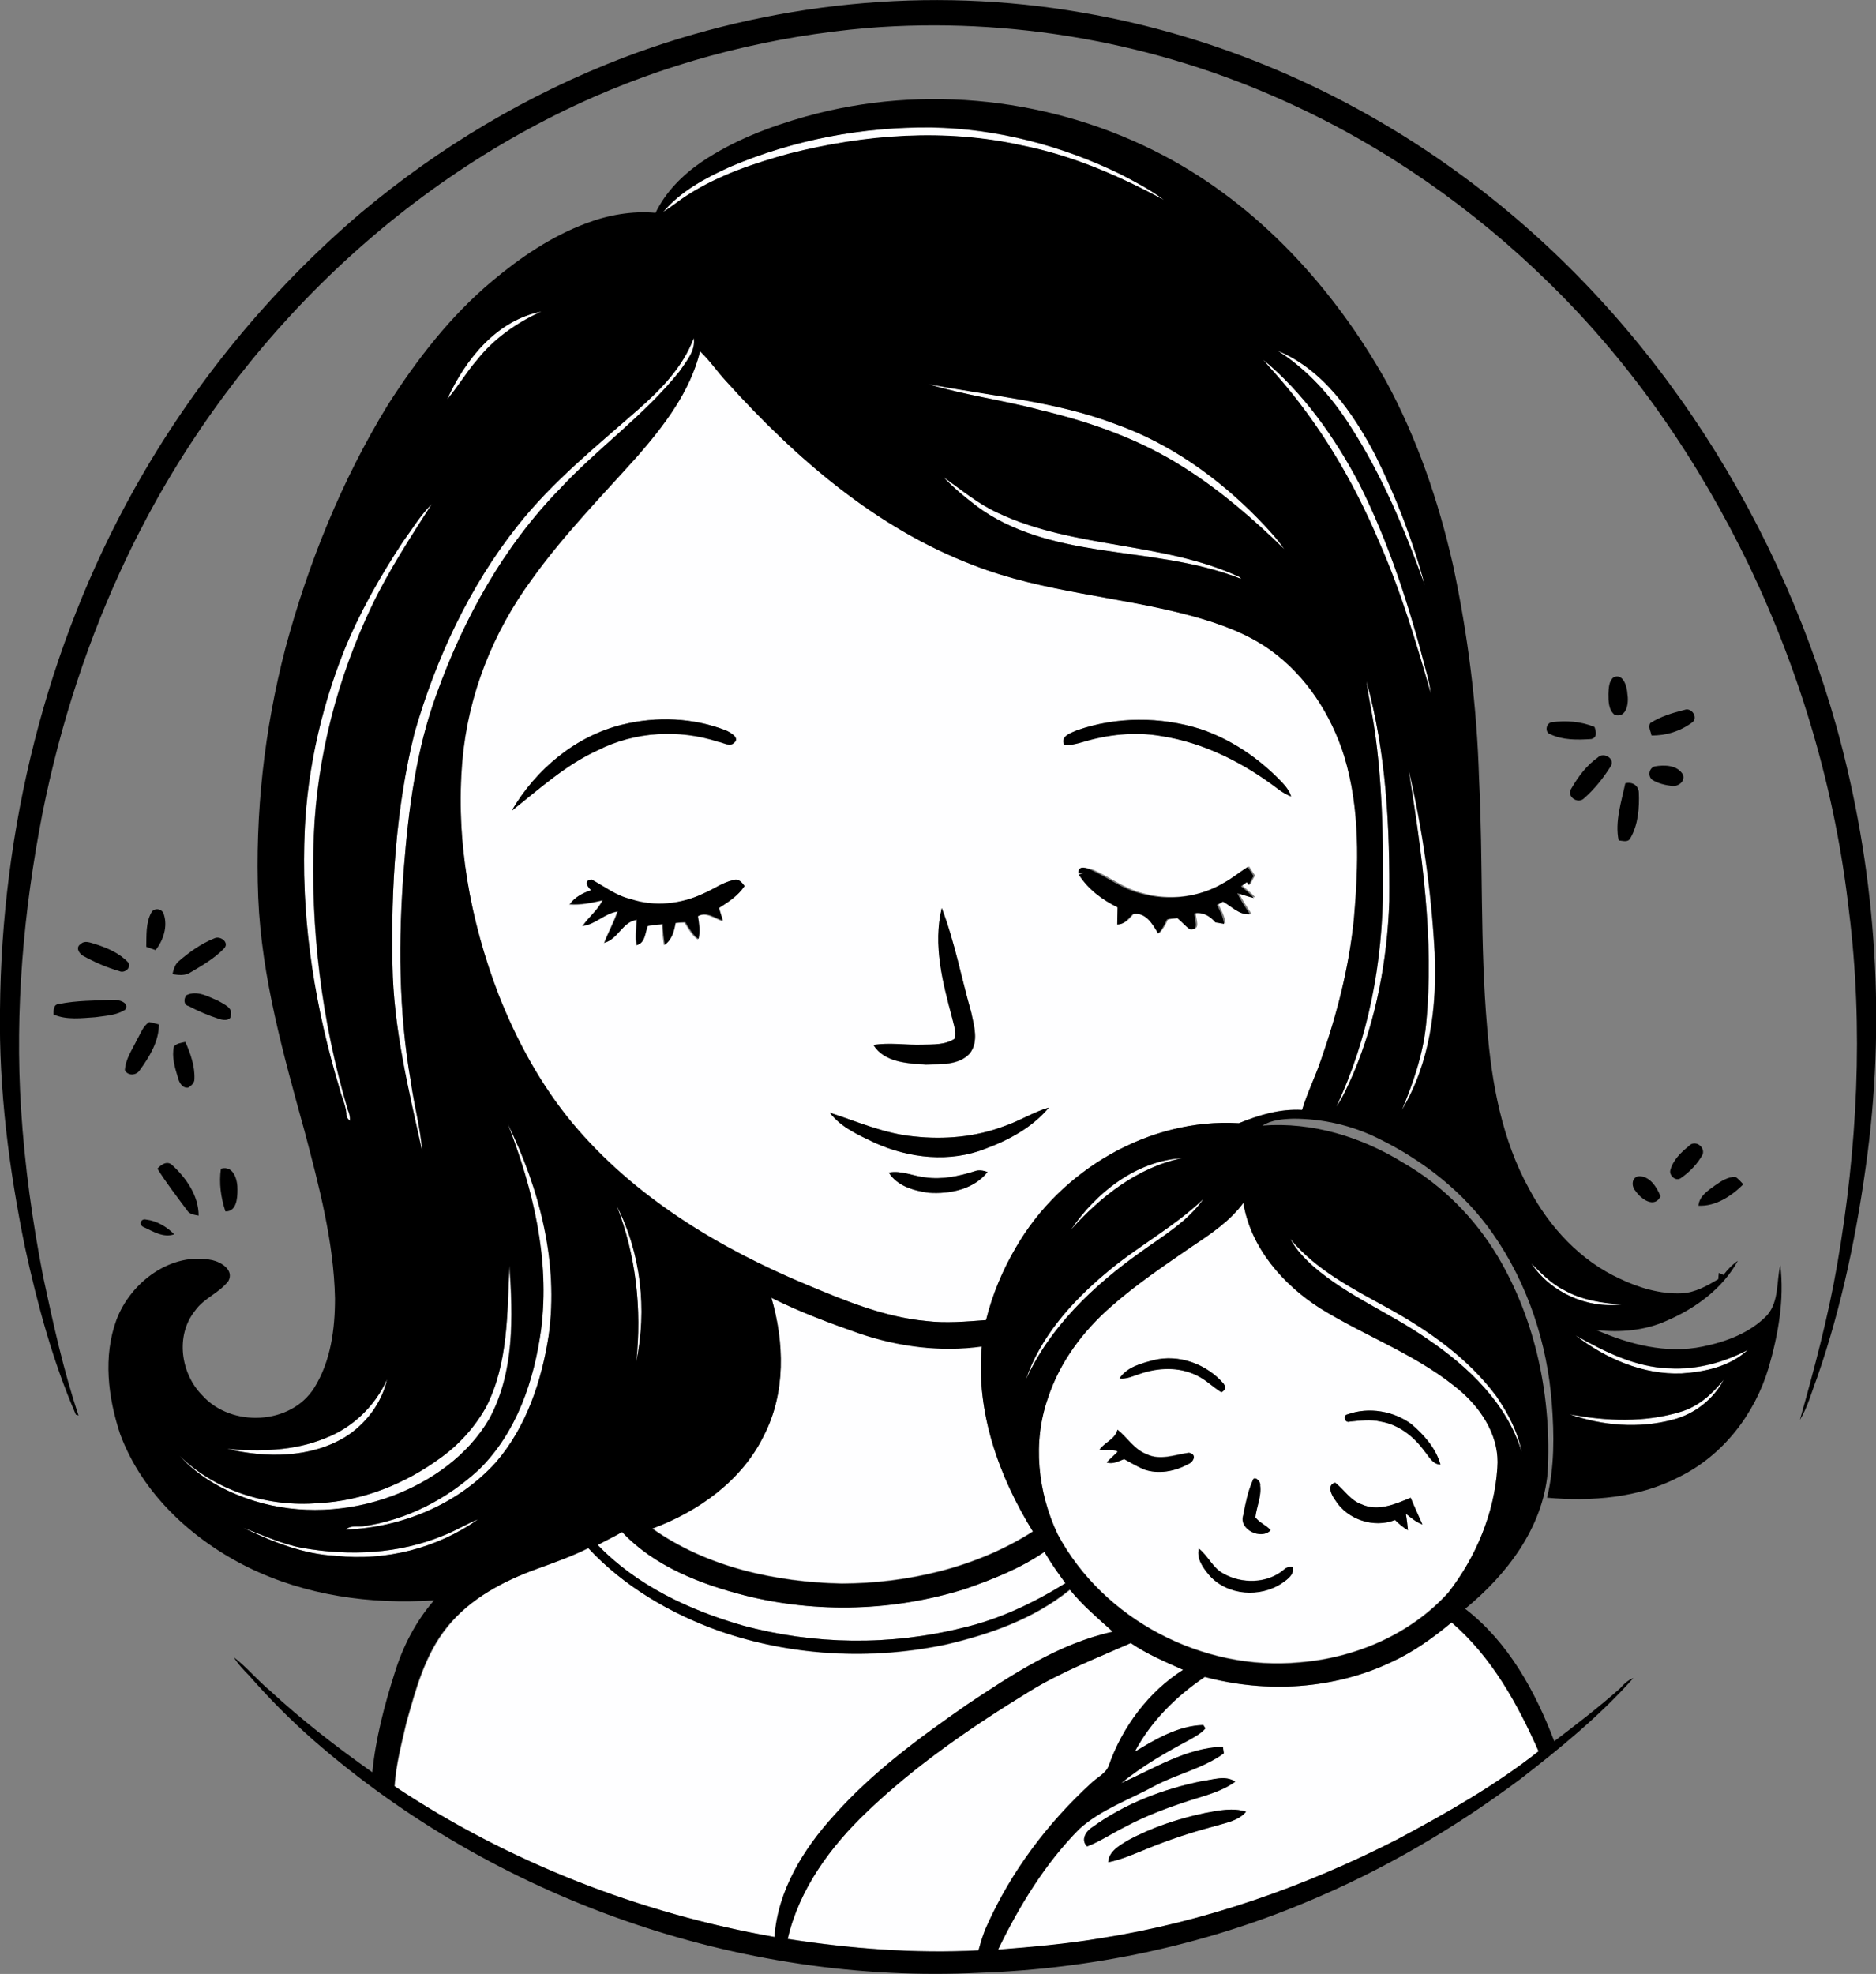 <?xml version="1.0" encoding="iso-8859-1"?>
<!-- Generator: Adobe Illustrator 19.2.0, SVG Export Plug-In . SVG Version: 6.00 Build 0)  -->
<svg version="1.1" id="Layer_1" xmlns="http://www.w3.org/2000/svg" xmlns:xlink="http://www.w3.org/1999/xlink" x="0px" y="0px"
	 viewBox="0 0 623.3 655.7" enable-background="new 0 0 623.3 655.7" xml:space="preserve">
<rect x="0" y="0" width="623.3" height="655.7" fill="#808080" stroke="none"/>
<path fill="#FEFEFF" d="M242.6,55.4c21.1-9,44.1-13.3,67-13c21.7,0.4,43.2,6,62.7,15.5c5,2.6,10,5.1,14.5,8.6
	c-14.9-8-30.5-14.9-47.1-18.1c-25.5-5.7-52.3-3.7-77.4,2.7c-11.6,3.2-23.3,7-33.5,13.6c-2.9,1.8-5.5,4-8.4,5.8
	C226.1,63.5,234.4,59.1,242.6,55.4z"/>
<path fill="#FEFEFF" d="M148.6,132.6c5.9-13.2,16.4-26.2,31.3-29.2c-8.2,3.7-15.8,9-21.4,16.1C154.9,123.6,152.2,128.4,148.6,132.6z
	"/>
<path fill="#FEFEFF" d="M212.2,135.9c7.5-6.6,14.7-14.1,18.3-23.5c0.7,4.3-2.5,7.8-4.7,11c-11.7,14.6-27.2,25.5-39.9,39.2
	c-18.7,19.1-31.8,42.9-40.8,67.9c-6.8,18.5-9.3,38.3-10.9,57.8c-1.8,23.7-1.8,47.6,2.3,71.1c1,7.8,3.2,15.4,3.8,23.2
	c-4.6-20.5-9.6-41.1-9.9-62.1c-0.5-25.8,1.1-51.8,7.3-76.9c7.1-24.7,18.2-48.6,34.2-68.8C183.5,160,198.2,148.3,212.2,135.9z"/>
<g>
	<path fill="#FEFEFF" d="M232.6,116.7c3.2,3,5.8,6.8,8.8,10c22.9,25.4,49.7,48.7,82,61c23.4,9.1,48.9,10.4,73,17
		c9,2.5,18.1,5.7,25.7,11.2c12,8.5,20.3,21.5,24.6,35.3c5.3,17.5,4.9,36.2,3.2,54.2c-1.7,15.9-5.6,31.5-10.9,46.6
		c-1.9,5.6-4.6,11-6.3,16.7c-7.3-0.5-14.4,1.6-21,4.4c-29.9-1.8-59.3,15.7-74.1,41.3c-4.4,7.5-7.9,15.6-9.9,24.1
		c-6.7,0.5-13.4,1.1-20,0.3c-13.9-1.3-26.8-6.7-39.5-12c-29.3-12.2-57.4-29.2-78-53.8c-10.5-12.6-18.4-27.2-24.4-42.4
		c-9.6-24.7-14.5-51.5-12.1-78.1c1.9-21.7,10.2-42.6,23.1-60.1c10.5-14.6,23.1-27.5,35.1-40.9C220.7,141.3,229.3,130.1,232.6,116.7z
		 M206.8,240.7c-15.6,3.8-28.8,14.9-36.8,28.7c9.1-7.2,17.8-15.3,28.6-20.1c12.3-6.3,27-7.1,40.1-2.8c1.6,0.2,3.8,1.8,5.2,0.3
		c2-1.6-1.1-3.3-2.5-4C230.5,238.3,218.2,237.9,206.8,240.7z M357.8,242.6c-2,0.9-5.6,1.9-4.3,4.8c2.1,0.1,4.1-0.4,6.1-1
		c8.4-2.5,17.3-3.4,25.9-2c14.4,2.2,27.7,9,39.2,17.8c1.3,1,2.7,1.7,4.1,2.3c-0.8-2.7-3-4.6-4.9-6.6c-7.2-7-15.7-12.6-25.2-15.8
		C385.6,238,370.9,238,357.8,242.6z M358.3,290.1l2.3-0.4c-0.4,0.1-1.3,0.4-1.7,0.6c3.1,4.8,7.8,8.3,12.9,10.9
		c-0.1,1.9-0.1,3.8-0.1,5.7c2.4,0,3.7-1.9,5.2-3.5c4.3-0.6,6.4,3.5,8.4,6.5c1.3-1.4,2.1-3,2.9-4.7c1.2-0.1,2.3-0.3,3.5-0.4
		c1.4,1.3,2.6,2.6,4.1,3.7c3.4,0.5,1.4-3.4,1.5-5.3c2.9-0.5,5.2,0.9,7,3c0.7,0.1,2.2,0.4,2.9,0.5c-0.3-2.3-1.3-4.3-2.4-6.3
		c0.5-0.3,1.5-0.9,2-1.1c2.9,1.6,5.4,4.5,9,4.2c-1.5-2.3-3.1-4.5-4.2-7c1.8,0.6,3.6,1.2,5.5,1.6c-1.3-1.5-2.8-2.6-4.3-3.9l1.9-1.4
		c0.2,0.2,0.6,0.7,0.8,1c0.4-1.1,0.9-2,1.5-3c-0.7-1-1.4-2-2-3c-2.7,1.7-5.1,3.8-8,5.3c-8.2,4.9-18.4,6.1-27.5,3.5
		c-5.9-1.5-10.8-5.3-16.2-7.7C361.4,288.5,358.3,287,358.3,290.1z M196.4,295.7c-2.8,0.9-5.5,2.4-7.3,4.8c3.7,0.3,7.3-0.5,10.9-1.3
		c-1.6,3.3-4.6,5.5-6.6,8.5c4.3-0.5,7.3-4.2,11.6-4.8c-1.2,3.6-3.1,6.9-4.4,10.4c4.6-1.2,6.1-6.9,10.7-7.6c0,2.8-0.4,5.6,0,8.4
		c2.9-0.8,2.7-4.2,3.7-6.4c1.6-0.3,3.2-0.5,4.9-0.6c0.1,2.3,0.3,4.6,0.7,6.9c2.4-1.7,3.1-4.6,3.6-7.3c1.1-0.1,2.1-0.2,3.2-0.2
		c1.3,2,2.4,4.2,4.4,5.6c0.6-2.6,0.2-5.1-0.2-7.6c2.9-1.7,5.6,0.6,8.3,1.5c-0.4-1.4-0.8-2.8-1.3-4.2c3.1-2,6.4-4,8.5-7.3
		c-0.9-1.2-1.9-2.6-3.7-2c-3.5,0.7-6.5,3-9.8,4.4c-7.5,3.6-16.4,4.6-24.4,1.9c-4.8-1.1-8.7-4.2-13-6.5
		C193.8,292.6,195.2,294.5,196.4,295.7z M316.4,338.3c0.4,2.2,1.4,4.5,0.8,6.8c-3.1,2.1-7,1.9-10.6,2c-5.5,0.2-11-0.8-16.4,0.1
		c3.7,5.8,11.3,6.1,17.4,6.5c5-0.2,11,0.3,14.6-3.7c3-3.9,1.4-9.3,0.5-13.6c-3.3-11.6-5.5-23.5-9.8-34.7
		C310,313.9,313.3,326.5,316.4,338.3z M333.6,374.1c-9.5,3.6-19.9,4.5-29.9,3.4c-9.8-0.9-18.8-4.9-28-7.9c3.7,4.9,9.5,7.4,14.9,10
		c11.5,5.1,25.1,6.6,37,1.9c7.8-2.9,15.5-7.1,20.9-13.6C343.3,369.4,338.7,372.4,333.6,374.1z M307.5,391.1c-4.1-0.4-8-2.4-12.2-1.6
		c2.8,4.5,8.3,6,13.2,6.7c7,0.5,15-1.1,19.6-6.9c-1.5-0.5-3-0.8-4.4-0.2C318.5,390.7,313,391.9,307.5,391.1z"/>
</g>
<path fill="#FEFEFF" d="M424.5,116.5c15.2,6.3,25,20.6,32.4,34.6c6.9,13.8,12.5,28.3,16.5,43.3c-6.6-18.3-14.2-36.5-24.8-52.9
	C442.3,131.7,434.4,122.8,424.5,116.5z"/>
<path fill="#FEFEFF" d="M423.8,124.2c-1.4-1.6-2.8-3.1-4.1-4.8c13.4,11.2,23.7,25.7,31.8,41c10.1,20,16.9,41.5,22.5,63.1
	c0.6,2.2,1.2,4.5,1.4,6.8c-4.9-17.1-10-34.1-17.2-50.4C449.7,159.8,438.3,140.7,423.8,124.2z"/>
<path fill="#FEFEFF" d="M308.5,127.6c20.8,3.9,42.3,5.6,62.2,13.3c18,6.4,33.9,17.8,47.2,31.3c3.1,3.2,6.2,6.5,8.8,10.2
	c-10.2-9.9-21-19.3-33-26.9c-14.7-9.4-31.3-15.3-48.1-19.3C333.3,132.9,320.6,131.4,308.5,127.6z"/>
<path fill="#FEFEFF" d="M313.5,158.5c5.8,4.2,11.5,8.9,18.1,11.9c25.3,11.9,54.7,9.5,80.1,21.2c0.2,0.2,0.5,0.4,0.7,0.7
	c-15.3-6.1-31.8-7.3-47.8-9.8c-14-2.2-28.4-5.7-40-14.3C320.7,165.2,316.9,162.1,313.5,158.5z"/>
<path fill="#FEFEFF" d="M133.9,179.9c3.1-4.2,5.8-8.8,9.5-12.5c-7.1,11.1-14.3,22.1-20,34c-11.3,23.8-18.1,49.7-19.2,76.1
	c-1.2,30.7,2.5,61.7,11.3,91.2c0.5,1.1,0.8,2.3,0.7,3.6c-0.8-0.6-1.3-1.5-1.2-2.5c-0.3-2.9-1.6-5.5-2.3-8.3
	c-7.9-26.2-12.4-53.6-11.7-81c0.4-22,5.1-43.9,13.2-64.3C119.5,203.4,126.4,191.4,133.9,179.9z"/>
<path fill="#FEFEFF" d="M456.7,242.4c-0.7-5.4-2-10.7-2.7-16.1c6.6,23.7,7.8,48.6,7.6,73.1c-0.7,19.5-4.3,39.1-11.9,57.1
	c-1.7,3.8-3.4,7.7-5.7,11.1c10.8-22.8,15.5-48.1,15.5-73.2C459.5,277.1,459.2,259.6,456.7,242.4z"/>
<path fill="#FEFEFF" d="M473.8,340.4c2.8-28.4-1.4-56.9-5.9-84.9c4.7,20,7.6,40.5,8.7,61c0.8,17.9-1.5,36.6-10.9,52.2
	C469.6,359.6,472.8,350.2,473.8,340.4z"/>
<path fill="#FEFEFF" d="M168.7,373.3c10.5,21.6,16.9,46.1,13.6,70.3c-2.4,15.1-7.4,30.4-17.5,42.1c-12.6,14-31.3,21.7-49.9,22.4
	c1.5-1.4,3.7-0.9,5.6-1.1c14.5-2,28-9,38.7-18.9c12.5-12.2,18.3-29.6,20.6-46.6C182.8,418.2,177.1,394.9,168.7,373.3z"/>
<path fill="#FEFEFF" d="M355.8,408.5c8.4-12.4,21.6-22.8,36.9-23.8C377.9,387.8,365.6,397.5,355.8,408.5z"/>
<path fill="#FEFEFF" d="M367.2,423.1c10.4-9,22.8-15.4,32.7-24.9c-5.4,7.7-13.7,12.5-21.2,17.9c-15.5,11-29.9,24.7-37.9,42.3
	C345.5,444.3,355.9,432.7,367.2,423.1z"/>
<g>
	<path fill="#FEFEFF" d="M396.1,414c6.2-4.2,12.5-8.4,17-14.6c2.4,14.8,13.1,27.1,25.5,35c15.5,9.6,33.2,15.8,47.1,27.9
		c7.1,6.3,12.6,15.3,11.8,25.1c-0.9,15.1-7,29.7-16.3,41.5c-12.6,13.9-31,21.8-49.5,23.2c-32,3-65.1-14.1-80.3-42.6
		c-6.6-14-8.4-30.6-3.2-45.3c3.9-11.9,11.7-22.2,21-30.4C377.6,426.6,386.9,420.4,396.1,414z M383.3,451.8c-4.1,1.1-8.8,2.3-11.4,6
		c2.4,0.3,4.5-0.8,6.7-1.5c6-2.1,12.9-2.4,18.7,0.4c3.1,1.4,5.5,3.9,8.4,5.7c1.3-0.6,1.6-1.6,0.8-2.8
		C400.9,453.2,391.7,449.8,383.3,451.8z M447.8,469.8c-1.8,0.3-1,3.1,0.7,2.4c3.4-0.3,6.8-0.8,10.1,0c6,1,11,4.9,14.5,9.7
		c1.5,1.8,2.7,4.5,5.4,4.6c-1.5-5.4-5.4-9.8-9.6-13.4C463,468.7,454.7,467.3,447.8,469.8z M371.3,474.9c-0.8,3.2-4.2,4.2-6,6.6
		c2,0.3,4.3-0.4,6.1,0.6c-1.2,1.3-2.5,2.4-3.7,3.6c2,0.7,3.9-0.4,5.8-1.1c2.2,1.2,4.3,2.5,6.5,3.4c4.8,1.8,10.3,0.8,14.7-1.7
		c1.9-0.7,3-3.3,0.3-3.8c-4.6,0.6-9.5,2.6-14,0.5C376.8,481.5,374.6,477.5,371.3,474.9z M416.2,491.8c-1.6,3.6-2.4,7.6-3.2,11.5
		c-1.6,4.8,6,8.4,9.1,5c-1.5-1.7-3.8-2.5-5.1-4.3c0.4-3.6,2.1-7,1.6-10.6C419.1,492.2,416.7,489.9,416.2,491.8z M443.7,498.4
		c4,6.4,12.8,9.2,19.8,6.5c1.3,1.3,2.7,2.5,4.3,3.4c-0.2-1.8-0.4-3.7-0.7-5.5c1.7,1.4,3.4,2.8,5.5,3.6c-1.3-3-2.7-5.9-3.9-8.9
		c-5.1,2.1-10.9,4.7-16.3,2.2c-3.7-1.3-5.8-4.9-8.8-7.2C440.6,493.4,442.5,496.8,443.7,498.4z M398.3,514.4
		c-0.8,3.4,1.4,6.4,3.5,8.8c6,6.8,17,7.4,24.3,2.5c1.7-1.2,4-2.7,3.4-5.2c-1.1-0.2-2.1,0.1-2.9,0.8c-5.5,4.7-14,4.9-20.2,1.3
		C402.9,520.8,401.4,516.8,398.3,514.4z"/>
</g>
<path fill="#FEFEFF" d="M204.9,400.5c8.1,15.8,10.2,34.4,6.5,51.8C213.3,434.9,211.3,416.9,204.9,400.5z"/>
<path fill="#FEFEFF" d="M436.4,420.7c-3-2.7-5.8-5.6-7.8-9.2c8.5,10.3,20.6,16.5,32.1,22.8c13.7,7.5,26.9,16.8,36.4,29.5
	c3.9,5.6,7.2,11.7,8.4,18.5c-4.9-16.1-17.7-28.3-31.3-37.5C462,436.2,447.8,430.6,436.4,420.7z"/>
<path fill="#FEFEFF" d="M538.9,433.3c-11.5,1.5-23.7-4-30.1-13.6c3.4,3.3,6.7,6.9,11,8.9C525.6,431.8,532.3,432.8,538.9,433.3z"/>
<path fill="#FEFEFF" d="M161.5,467.4c7.5-14.4,7-31.2,7.7-47c1.1,17.1,1.7,35.4-6.7,50.9c-7,12.2-19.2,20.8-32.2,25.6
	c-14.6,5.4-30.9,6.3-45.8,1.7c-9.3-2.9-18.3-7.7-24.9-15c12.1,11.8,29.5,17.1,46.1,15.7c14.7-0.7,28.9-6.5,40.7-15.1
	C152.6,479.8,157.8,474,161.5,467.4z"/>
<path fill="#FEFEFF" d="M256.3,431.1c9.4,4.7,19.3,8.4,29.3,11.7c13,4.4,27,6.3,40.6,4.3c-2,21.8,5.6,43.2,17,61.5
	c-18.8,12-41.4,17.2-63.5,17.3c-22-0.4-44.8-5.4-63-18.3c15.4-5.7,29.9-16,37.2-31.1C261,462.6,260.6,445.9,256.3,431.1z"/>
<path fill="#FEFEFF" d="M523.5,443.6c9.6,5.4,19.9,10.6,31.1,11c9.1,0.5,18-1.9,26-6.1c-5.9,5.5-14.2,7.3-22,7.8
	C545.9,456.7,533.5,451.3,523.5,443.6z"/>
<path fill="#FEFEFF" d="M107.9,477.8c9.2-3.4,16.7-10.7,20.7-19.6c-1.7,7.9-7.1,14.9-14,19.2c-11.7,7-26.2,6.9-39.1,3.9
	C86.4,482.2,97.7,482,107.9,477.8z"/>
<path fill="#FEFEFF" d="M558.3,469c5.9-1.8,10.6-6.1,14.5-10.7c-3.4,6.6-9.8,11.5-17,13.3c-11.2,3-23.3,2-34.2-1.8
	C533.7,472.1,546.5,472.6,558.3,469z"/>
<path fill="#FEFEFF" d="M147.2,510.1c4-1.5,7.6-3.8,11.6-5.4c-13.6,9.6-30.7,13.9-47.2,12.1c-10.9-0.5-21.1-4.7-30.8-9.3
	c6.6,2.4,12.9,5.5,19.8,6.7C116.1,516.9,132.5,516.2,147.2,510.1z"/>
<path fill="#FEFEFF" d="M198.6,513.2c2.7-1.4,5.5-2.7,8.1-4.3c10.8,11.4,26,17.3,40.9,21.1c23.9,6,49.5,5.1,73.1-2.2
	c9.1-3.2,18.3-6.8,26.3-12.3c2.1,3.6,4.5,7,7,10.4c-10.6,6.5-22,11.9-34.1,14.8c-24,6-49.4,5.7-73.3-0.8
	C228.9,534.8,211.5,526.6,198.6,513.2z"/>
<path fill="#FEFEFF" d="M178.5,521.1c5.8-2.1,11.6-4.1,17.1-6.8c11.8,12.7,27.2,21.7,43.4,27.5c24.1,8.4,50.5,9.8,75.5,4.5
	c14.7-3.4,29.3-8.6,41.1-18.2c4.2,5.2,9.3,9.5,14.3,14c-17.9,3.9-33.4,14.2-48.4,24.2c-15.7,11-31.4,22.4-44.2,36.8
	c-10.2,11.3-18.7,24.9-19.8,40.4c-44.9-8-88.3-24.9-126.3-50.1c0.4-7.1,2.3-14.1,3.9-21c3.1-11.1,6.2-22.8,13.6-31.9
	C156.2,531,167.3,525.1,178.5,521.1z"/>
<g>
	<path fill="#FEFEFF" d="M462.5,552c7.2-3.3,13.6-8,19.8-13c13.2,11.4,21.9,27,28.9,42.8c-14.5,11.4-30.7,20.6-47,29.3
		c-30.9,15.8-64.1,27.4-98.4,32.8c-11.3,1.9-22.8,2.9-34.2,3.8c7.1-14.5,15.6-28.6,27-40.1c7.2-6.5,16.6-9.7,25-14.3
		c7.5-4,16.1-5.8,23-10.8c-0.1-0.6-0.2-1.7-0.3-2.2c-12.2,0.4-22.9,7.3-33.8,12.1c7-5.7,14.8-10.2,22.7-14.4
		c1.9-1.1,3.9-2.1,5.3-3.8l-0.7-1.1c-8.3,0.2-15.8,4.7-22.8,8.9c5.4-10.2,13.8-18.5,23.3-24.9C420.8,562.5,443.3,561.2,462.5,552z
		 M399.6,591.6c-13,2.6-25.8,7.4-36.5,15.3c-2.2,1.3-4.2,4.3-1.9,6.5c4.5-1.8,8.5-4.5,12.8-6.6c6.9-3.7,14.3-6.4,21.7-8.8
		c5-1.6,10.3-2.9,14.7-6.1C407.1,589.6,403.1,591.2,399.6,591.6z M400.5,602.2c-9,1.9-17.8,4.8-25.9,9.2c-2.7,1.7-6.2,3.6-6.4,7.2
		c4.5-0.9,8.6-2.8,12.9-4.5c7.3-3,14.8-5.5,22.5-7.5c3.6-1.2,7.8-1.7,10.4-4.8C409.6,600.4,404.9,601.4,400.5,602.2z"/>
</g>
<path fill="#FEFEFF" d="M342.1,561.8c10.6-6.5,22.3-11,33.6-16.1c5.4,3.7,11.5,6.3,17.4,8.9c-11.5,7.3-20.2,19-24.7,31.8
	c-1,2.8-3.9,4-5.9,5.9c-14.5,13.3-26.6,29.3-34.6,47.3c-1.3,2.6-2,5.4-2.8,8.2c-21.1,1.1-42.5-0.5-63.4-3.8
	c3.9-16.6,14.3-30.7,26.4-42.3C304.3,586.3,323,573.5,342.1,561.8z"/>
<g>
	<path d="M207.3,19.1C255.6,0.8,308.7-4.7,359.6,4.2c44.6,7.6,87.2,26,123.8,52.4c62,44.5,106.2,111.7,126.8,184.9
		c12.7,45.9,16.4,94.3,10.3,141.6c-3.3,25.3-8.4,50.5-16.8,74.6c-1.8,4.7-3.1,9.7-5.7,14c4.8-17,9.4-34.2,12.4-51.6
		c6.7-38.7,8.8-78.5,3.9-117.6c-4.5-39.7-15.9-78.5-33.1-114.5c-16.7-34.6-38.7-66.8-66.2-93.7c-25.4-25-55-45.7-87.5-60.4
		C384.1,14.1,335.7,5.5,288.2,9.3c-31.3,2.7-62.1,10.3-90.9,22.9C129.5,62,74.4,117.8,42.5,184.4c-13.1,27.3-22.5,56.2-28.4,85.8
		c-6.3,32.3-9.2,65.4-7.1,98.3c1.2,18.8,3.8,37.5,7.4,55.9c3.3,15.4,6.7,30.9,11.7,45.8c-0.2-0.1-0.7-0.2-0.9-0.3
		c-7.7-17.8-12.8-36.7-16.9-55.6C3,388.4-0.4,362,0,335.5c0.5-60.1,15.2-120.4,44.6-173c19.4-34.7,45-66,75.3-91.8
		C146,48.8,175.6,31.2,207.3,19.1z"/>
	<g>
		<path d="M267.7,38.7c39.4-11,82.7-6.1,118.8,12.9c31.6,16.6,56.6,44.1,74,75c10.3,19,17.4,39.7,22.2,60.8c5,23.3,8,47.1,8.7,71
			c1.4,27.6,0.3,55.3,2.7,82.9c1.5,18.5,4.9,37.3,14,53.7c6.7,12.6,17,23.8,30.2,29.8c6.3,3,13.3,5.1,20.4,4.8
			c4.5-0.2,8.5-2.5,12.2-4.7c0-0.5,0.1-1.5,0.2-2.1c0.5,0.2,1,0.5,1.5,0.7c1.4-1.8,2.9-3.4,4.8-4.7c-5.1,9.3-14.1,15.8-23.6,19.9
			c-7.3,3.3-15.5,4-23.4,3.1c11,4.8,23.3,8,35.3,5.5c7.9-1.6,15.9-4.6,21.5-10.5c3.9-4.6,3-11.1,4.3-16.6
			c1.4,11.5-0.7,23.2-3.9,34.2c-4.6,15.4-15.2,29.1-29.7,36.2c-13.4,7-29.1,8.2-43.9,6.9c2.5-10.2,2.4-20.8,1.6-31.2
			c-1.5-20.1-8-39.9-19.6-56.5c-9.6-13.8-23.2-24.4-38.2-31.7c-8.7-4.3-18.4-6.5-28.1-6.5c-3.5,0.1-7.2,0.4-10.3,2.3
			c16.6-1.3,33.1,3.8,47.1,12.5c12.8,7.4,23.5,18.2,31.1,30.9c12.8,21.5,18,47.1,16.6,72c-1.7,18.3-13.6,33.8-27.4,45.1
			c14.3,11,23.3,27.4,29.6,44c7.4-5.6,14.8-11.3,21.8-17.5c1.3-1.5,2.7-2.8,4.5-3.5c-11.2,12.6-24.3,23.3-37.6,33.6
			C483,607.5,459,621.5,433.6,632c-34.2,14.3-71,22-108,23.3c-80.1,4-161.1-24.6-221.4-77.2c-7.6-6.7-14.8-13.9-21.4-21.5
			c-1.9-1.9-3.7-3.8-5.1-6.1c4.3,3.3,7.8,7.6,11.9,11c10.7,9.9,22.2,18.8,34.1,27.2c1.1-11.2,4-22.2,7.4-32.9
			c2.7-8.8,7-17.2,13.1-24.2c-21.1,1.4-42.7-1.6-61.8-11c-18.6-9.2-35.2-24.5-42.5-44.3c-4-12.1-5.7-25.7-1.2-37.9
			c4.7-12.5,18.2-22.7,31.9-19.8c3,0.7,7.2,3.3,5.3,6.9c-3,4-8.2,5.7-11.1,9.9c-6.6,8.2-4.8,20.9,2.5,28.2
			c9.6,10.6,29.3,9.8,37.1-2.6c5.5-8.8,6.9-19.5,6.9-29.7c-0.4-18.9-5.3-37.3-10.1-55.5c-7-25.4-14.3-51.1-15.4-77.6
			c-1.1-27.8,2-55.9,9-82.8c7.6-28.3,18.7-55.8,34-80.8c9.7-15.2,20.9-29.7,34.8-41.3c9.3-7.8,19.6-14.8,31.1-19.1
			c7.3-2.8,15.3-4.2,23.1-3.5c3.4-7,9-12.6,15.3-16.9C243.6,46.7,255.6,42.1,267.7,38.7z M242.6,55.4c-8.2,3.7-16.4,8.1-22.3,15
			c2.9-1.8,5.5-4,8.4-5.8c10.2-6.5,21.9-10.4,33.5-13.6c25.2-6.4,51.9-8.4,77.4-2.7c16.6,3.3,32.3,10.1,47.1,18.1
			c-4.5-3.4-9.5-6-14.5-8.6c-19.5-9.5-41-15.1-62.7-15.5C286.7,42.1,263.7,46.4,242.6,55.4z M148.6,132.6c3.6-4.1,6.3-8.9,9.9-13
			c5.6-7.1,13.2-12.4,21.4-16.1C165,106.4,154.6,119.4,148.6,132.6z M212.2,135.9c-14,12.3-28.7,24.1-40.3,38.8
			c-16,20.2-27.1,44.1-34.2,68.8c-6.2,25.1-7.8,51.2-7.3,76.9c0.3,21.1,5.4,41.7,9.9,62.1c-0.6-7.8-2.7-15.4-3.8-23.2
			c-4.1-23.4-4.2-47.4-2.3-71.1c1.5-19.5,4.1-39.3,10.9-57.8c9-25,22.2-48.8,40.8-67.9c12.7-13.7,28.3-24.6,39.9-39.2
			c2.2-3.3,5.4-6.8,4.7-11C226.9,121.9,219.7,129.3,212.2,135.9z M232.6,116.7c-3.3,13.4-11.9,24.6-20.8,34.8
			c-12,13.4-24.6,26.2-35.1,40.9c-12.9,17.5-21.2,38.4-23.1,60.1c-2.3,26.5,2.6,53.3,12.1,78.1c6,15.2,14,29.8,24.4,42.4
			c20.5,24.6,48.7,41.6,78,53.8c12.7,5.3,25.7,10.7,39.5,12c6.6,0.8,13.4,0.2,20-0.3c2.1-8.5,5.5-16.6,9.9-24.1
			c14.8-25.7,44.2-43.1,74.1-41.3c6.7-2.7,13.7-4.8,21-4.4c1.7-5.7,4.4-11,6.3-16.7c5.3-15.1,9.3-30.7,10.9-46.6
			c1.6-18.1,2.1-36.7-3.2-54.2c-4.4-13.9-12.7-26.8-24.6-35.3c-7.7-5.5-16.7-8.7-25.7-11.2c-24.1-6.6-49.6-7.8-73-17
			c-32.3-12.3-59.1-35.6-82-61C238.3,123.5,235.8,119.7,232.6,116.7z M424.5,116.5c9.9,6.3,17.8,15.1,24.1,25
			c10.6,16.4,18.2,34.6,24.8,52.9c-4-14.9-9.6-29.4-16.5-43.3C449.5,137.1,439.7,122.8,424.5,116.5z M423.8,124.2
			c14.6,16.5,25.9,35.6,34.4,55.8c7.2,16.3,12.3,33.3,17.2,50.4c-0.3-2.3-0.8-4.6-1.4-6.8c-5.6-21.7-12.4-43.1-22.5-63.1
			c-8.1-15.3-18.4-29.9-31.8-41C421,121.1,422.4,122.7,423.8,124.2z M308.5,127.6c12.1,3.7,24.8,5.3,37.1,8.6
			c16.9,4,33.4,9.8,48.1,19.3c12,7.6,22.8,17,33,26.9c-2.6-3.7-5.7-7-8.8-10.2c-13.3-13.6-29.2-24.9-47.2-31.3
			C350.7,133.3,329.3,131.6,308.5,127.6z M313.5,158.5c3.3,3.6,7.2,6.7,11.1,9.7c11.6,8.6,25.9,12.1,40,14.3
			c16.1,2.5,32.6,3.8,47.8,9.8c-0.2-0.3-0.4-0.5-0.7-0.7c-25.4-11.7-54.8-9.3-80.1-21.2C325,167.4,319.4,162.7,313.5,158.5z
			 M133.9,179.9c-7.6,11.5-14.4,23.5-19.6,36.3c-8.1,20.4-12.8,42.3-13.2,64.3c-0.7,27.4,3.8,54.8,11.7,81c0.7,2.8,2,5.4,2.3,8.3
			c-0.1,1,0.4,1.9,1.2,2.5c0.1-1.3-0.2-2.5-0.7-3.6c-8.7-29.5-12.5-60.4-11.3-91.2c1.1-26.3,7.9-52.3,19.2-76.1
			c5.7-11.9,12.9-22.9,20-34C139.7,171.1,137,175.7,133.9,179.9z M456.7,242.4c2.5,17.2,2.9,34.6,2.8,52
			c-0.1,25.1-4.8,50.4-15.5,73.2c2.4-3.4,4-7.3,5.7-11.1c7.6-18,11.2-37.6,11.9-57.1c0.2-24.5-1-49.4-7.6-73.1
			C454.7,231.7,455.9,237,456.7,242.4z M473.8,340.4c-1,9.8-4.2,19.2-8,28.3c9.4-15.6,11.7-34.3,10.9-52.2c-1.1-20.5-4-41-8.7-61
			C472.4,283.4,476.6,311.9,473.8,340.4z M168.7,373.3c8.4,21.6,14,44.9,11.1,68.2c-2.3,17-8.1,34.3-20.6,46.6
			c-10.7,9.9-24.2,16.9-38.7,18.9c-1.9,0.2-4.1-0.4-5.6,1.1c18.6-0.7,37.3-8.4,49.9-22.4c10.1-11.7,15.2-27,17.5-42.1
			C185.7,419.4,179.3,394.9,168.7,373.3z M355.8,408.5c9.9-11,22.1-20.7,36.9-23.8C377.3,385.7,364.2,396.2,355.8,408.5z
			 M367.2,423.1c-11.3,9.5-21.6,21.1-26.4,35.3c8-17.6,22.4-31.2,37.9-42.3c7.4-5.4,15.8-10.2,21.2-17.9
			C389.9,407.8,377.6,414.2,367.2,423.1z M396.1,414c-9.2,6.3-18.5,12.6-26.9,20c-9.4,8.2-17.1,18.5-21,30.4
			c-5.2,14.7-3.4,31.3,3.2,45.3c15.2,28.4,48.3,45.6,80.3,42.6c18.5-1.5,37-9.3,49.5-23.2c9.2-11.9,15.3-26.5,16.3-41.5
			c0.8-9.8-4.7-18.8-11.8-25.1c-13.9-12.1-31.6-18.3-47.1-27.9c-12.4-7.9-23.1-20.2-25.5-35C408.7,405.6,402.3,409.9,396.1,414z
			 M204.9,400.5c6.4,16.4,8.4,34.4,6.5,51.8C215,435,213,416.4,204.9,400.5z M436.4,420.7c11.4,9.9,25.6,15.5,37.9,24.1
			c13.6,9.2,26.4,21.4,31.3,37.5c-1.3-6.7-4.6-12.9-8.4-18.5c-9.4-12.7-22.6-21.9-36.4-29.5c-11.5-6.3-23.6-12.5-32.1-22.8
			C430.6,415.1,433.4,418,436.4,420.7z M538.9,433.3c-6.6-0.4-13.3-1.4-19.1-4.7c-4.3-2.1-7.7-5.6-11-8.9
			C515.2,429.3,527.3,434.8,538.9,433.3z M161.5,467.4c-3.7,6.6-8.9,12.4-15,16.8c-11.8,8.7-26,14.4-40.7,15.1
			c-16.7,1.4-34.1-4-46.1-15.7c6.6,7.3,15.6,12.1,24.9,15c14.9,4.6,31.3,3.7,45.8-1.7c13-4.9,25.1-13.5,32.2-25.6
			c8.4-15.5,7.9-33.9,6.7-50.9C168.5,436.1,168.9,452.9,161.5,467.4z M256.3,431.1c4.3,14.8,4.8,31.5-2.4,45.6
			c-7.3,15.1-21.8,25.4-37.2,31.1c18.2,12.9,41,17.8,63,18.3c22.1-0.1,44.7-5.3,63.5-17.3c-11.3-18.3-19-39.7-17-61.5
			c-13.6,1.9-27.6,0.1-40.6-4.3C275.6,439.5,265.7,435.8,256.3,431.1z M523.5,443.6c10,7.7,22.4,13.1,35.2,12.6
			c7.8-0.5,16.1-2.3,22-7.8c-8,4.2-17,6.6-26,6.1C543.4,454.2,533.1,449,523.5,443.6z M107.9,477.8c-10.3,4.2-21.5,4.4-32.4,3.5
			c12.9,3,27.4,3.1,39.1-3.9c6.9-4.3,12.2-11.3,14-19.2C124.6,467.1,117.1,474.3,107.9,477.8z M558.3,469
			c-11.9,3.6-24.7,3.1-36.8,0.8c10.9,3.8,23,4.8,34.2,1.8c7.2-1.8,13.6-6.8,17-13.3C569,463,564.3,467.3,558.3,469z M147.2,510.1
			c-14.7,6.1-31.1,6.8-46.6,4.1c-6.9-1.2-13.3-4.3-19.8-6.7c9.7,4.6,19.9,8.8,30.8,9.3c16.5,1.8,33.7-2.5,47.2-12.1
			C154.8,506.3,151.2,508.6,147.2,510.1z M198.6,513.2c12.9,13.4,30.3,21.6,48,26.7c23.8,6.5,49.3,6.8,73.3,0.8
			c12.2-2.8,23.5-8.2,34.1-14.8c-2.5-3.4-4.9-6.8-7-10.4c-8,5.5-17.1,9.1-26.3,12.3c-23.5,7.4-49.1,8.2-73.1,2.2
			c-14.9-3.8-30.2-9.7-40.9-21.1C204.1,510.4,201.3,511.7,198.6,513.2z M178.5,521.1c-11.3,4.1-22.3,9.9-30,19.3
			c-7.4,9.1-10.5,20.8-13.6,31.9c-1.6,6.9-3.4,13.9-3.9,21c38,25.3,81.4,42.2,126.3,50.1c1.1-15.5,9.6-29.2,19.8-40.4
			c12.8-14.4,28.5-25.9,44.2-36.8c15-10,30.6-20.3,48.4-24.2c-5-4.5-10.1-8.8-14.3-14c-11.8,9.6-26.5,14.8-41.1,18.2
			c-24.9,5.3-51.4,3.9-75.5-4.5c-16.2-5.8-31.6-14.8-43.4-27.5C190.1,516.9,184.3,519,178.5,521.1z M462.5,552
			c-19.2,9.2-41.8,10.5-62.2,5c-9.5,6.4-17.9,14.7-23.3,24.9c6.9-4.2,14.5-8.7,22.8-8.9l0.7,1.1c-1.5,1.7-3.4,2.7-5.3,3.8
			c-7.9,4.2-15.7,8.7-22.7,14.4c10.9-4.8,21.5-11.7,33.8-12.1c0.1,0.5,0.2,1.6,0.3,2.2c-6.9,5-15.5,6.8-23,10.8
			c-8.4,4.6-17.8,7.8-25,14.3c-11.4,11.5-20,25.6-27,40.1c11.4-0.9,22.9-1.9,34.2-3.8c34.3-5.4,67.5-17,98.4-32.8
			c16.3-8.7,32.6-17.9,47-29.3c-7-15.8-15.6-31.4-28.9-42.8C476.2,544,469.7,548.7,462.5,552z M342.1,561.8
			c-19.1,11.7-37.8,24.5-54,40c-12.2,11.6-22.6,25.7-26.4,42.3c20.9,3.2,42.3,4.9,63.4,3.8c0.8-2.8,1.6-5.6,2.8-8.2
			c8.1-18,20.1-34,34.6-47.3c2-2,4.9-3.2,5.9-5.9c4.5-12.8,13.2-24.5,24.7-31.8c-6-2.7-12-5.2-17.4-8.9
			C364.4,550.8,352.7,555.3,342.1,561.8z"/>
	</g>
	<path d="M536.1,225c3.2-1.5,4.5,3.1,4.6,5.5c0.5,2.8-0.1,8.1-4.2,7c-2.1-1.7-2.1-4.6-2.1-7C534.5,228.6,534.5,226.3,536.1,225z"/>
	<path d="M548.3,240.2c3.4-2.2,7.4-3.4,11.4-4.4c2.3-0.9,4.7,2.6,2.5,4.2c-3.9,2.9-8.7,4.4-13.5,4.3
		C548.5,243,547.5,241.5,548.3,240.2z"/>
	<path d="M206.8,240.7c11.3-2.8,23.7-2.3,34.6,2c1.4,0.7,4.5,2.4,2.5,4c-1.4,1.5-3.6-0.1-5.2-0.3c-13.1-4.3-27.8-3.4-40.1,2.8
		c-10.7,4.9-19.4,12.9-28.6,20.1C178,255.6,191.2,244.5,206.8,240.7z"/>
	<path d="M357.8,242.6c13.1-4.6,27.8-4.6,41.1-0.4c9.5,3.2,18.1,8.8,25.2,15.8c1.9,1.9,4.1,3.9,4.9,6.6c-1.5-0.6-2.9-1.4-4.1-2.3
		c-11.5-8.8-24.8-15.6-39.2-17.8c-8.6-1.5-17.6-0.5-25.9,2c-2,0.6-4,1.1-6.1,1C352.2,244.5,355.8,243.5,357.8,242.6z"/>
	<path d="M515.1,243.9c-2-0.6-1.4-3.8,0.5-4c4.7-0.6,9.7-0.3,14.2,1.6c0.5,1.5,1,3.5-1.1,4C524.1,245.8,519.3,245.9,515.1,243.9z"/>
	<path d="M530.9,251.6c2-2,6.1,0.6,4.1,3.2c-2.4,3.8-5.3,7.4-8.7,10.4c-2.2,2.1-6-0.8-4.2-3.3C524.4,257.9,527.2,254.2,530.9,251.6z
		"/>
	<path d="M549.7,254.6c3.3-0.6,7.7-0.5,9.5,2.8c0.7,2.2-1.6,3.9-3.6,3.7c-2.3-0.3-4.7-0.8-6.7-2.1
		C547.4,257.7,547.9,255.2,549.7,254.6z"/>
	<path d="M540,260.2c2.3-0.6,4.4,0.7,4.5,3.1c0.2,5.1-0.2,10.6-2.8,15.1c-0.8,1.6-2.6,0.8-3.9,0.8
		C536.5,272.9,538.7,266.4,540,260.2z"/>
	<path d="M358.3,290.1c-0.1-3.1,3-1.6,4.5-1c5.4,2.5,10.3,6.3,16.2,7.7c9.1,2.6,19.3,1.4,27.5-3.5c2.8-1.5,5.3-3.6,8-5.3
		c0.7,1,1.4,2,2,3c-0.6,0.9-1.1,1.9-1.5,3c-0.2-0.3-0.6-0.7-0.8-1l-1.9,1.4c1.5,1.2,3,2.4,4.3,3.9c-1.9-0.4-3.7-1.1-5.5-1.6
		c1.1,2.5,2.7,4.7,4.2,7c-3.6,0.3-6.1-2.6-9-4.2c-0.5,0.3-1.5,0.9-2,1.1c1.1,2,2.1,4,2.4,6.3c-0.7-0.1-2.2-0.4-2.9-0.5
		c-1.8-2.1-4.1-3.5-7-3c-0.1,1.9,1.9,5.8-1.5,5.3c-1.5-1.1-2.7-2.5-4.1-3.7c-1.2,0.1-2.3,0.2-3.5,0.4c-0.8,1.7-1.6,3.4-2.9,4.7
		c-1.9-3.1-4-7.1-8.4-6.5c-1.5,1.5-2.8,3.5-5.2,3.5c0-1.9,0.1-3.8,0.1-5.7c-5.1-2.5-9.8-6-12.9-10.9c0.4-0.1,1.3-0.4,1.7-0.6
		L358.3,290.1z"/>
	<path d="M196.4,295.7c-1.2-1.2-2.6-3.1,0.1-3.6c4.3,2.3,8.2,5.4,13,6.5c8,2.7,16.9,1.7,24.4-1.9c3.3-1.4,6.2-3.6,9.8-4.4
		c1.7-0.6,2.8,0.8,3.7,2c-2.1,3.2-5.4,5.3-8.5,7.3c0.4,1.4,0.9,2.8,1.3,4.2c-2.8-0.9-5.4-3.2-8.3-1.5c0.4,2.5,0.8,5.1,0.2,7.6
		c-2-1.4-3.1-3.6-4.4-5.6c-1.1,0-2.1,0.1-3.2,0.2c-0.5,2.8-1.2,5.6-3.6,7.3c-0.4-2.3-0.6-4.6-0.7-6.9c-1.6,0.2-3.3,0.4-4.9,0.6
		c-1,2.2-0.8,5.7-3.7,6.4c-0.4-2.8-0.1-5.6,0-8.4c-4.7,0.6-6.2,6.4-10.7,7.6c1.3-3.6,3.2-6.8,4.4-10.4c-4.3,0.6-7.3,4.3-11.6,4.8
		c2-3,5-5.2,6.6-8.5c-3.6,0.8-7.2,1.6-10.9,1.3C190.9,298.1,193.6,296.6,196.4,295.7z"/>
	<path d="M50.3,303.1c0.9-1.7,3.6-1.3,4.1,0.5c1.4,4.1-0.1,8.7-2.7,12c-1-0.4-2.1-0.7-3.1-1.1C48.7,310.7,48.4,306.5,50.3,303.1z"/>
	<path d="M316.4,338.3c-3.2-11.9-6.5-24.4-3.5-36.7c4.3,11.3,6.5,23.1,9.8,34.7c0.9,4.4,2.6,9.7-0.5,13.6c-3.7,4-9.7,3.5-14.6,3.7
		c-6.1-0.4-13.8-0.7-17.4-6.5c5.4-0.9,10.9,0.1,16.4-0.1c3.6-0.1,7.5,0.1,10.6-2C317.9,342.9,316.9,340.5,316.4,338.3z"/>
	<path d="M71.2,311.7c2-1,5.2,1.4,3.2,3.4c-3.2,3.3-7.2,5.6-11.1,7.9c-1.8,1.2-4,0.9-6,0.6c0.4-1.6,0.8-3.3,2.2-4.4
		C63,316.2,66.9,313.4,71.2,311.7z"/>
	<path d="M26.8,313.6c1.4-1.4,3.3-0.4,4.9,0c4,1.3,8,3,10.9,6.1c1.2,1.8-1.3,3.7-2.9,2.9c-4.2-1.2-8.3-3-12.1-5.1
		C26.1,316.6,25.1,314.6,26.8,313.6z"/>
	<path d="M61.9,330.6c3.6-1.8,7.4,0.5,10.7,1.9c1.8,1.1,4.8,2.2,4.1,4.8c0,2-2.9,1.6-4.1,1.1c-3.4-1.1-6.7-2.5-9.9-4.2
		C61,333.8,61,331.9,61.9,330.6z"/>
	<path d="M19.6,333.5c5.9-1.2,12-1.1,18-1.4c1.7-0.1,5.6,0.9,4,3.3c-2.9,1.9-6.5,2-9.9,2.5c-4.6,0.3-9.5,1-13.9-0.9
		C17.8,335.6,17.7,333.6,19.6,333.5z"/>
	<path d="M45.5,345.4c1.2-2,2-4.6,4.1-5.9c1.1,0.2,2.1,0.5,3.2,0.8c0,5.6-3.1,10.7-6.3,15.1c-1.1,1.9-4,2.1-5,0.1
		C41.7,351.7,44,348.6,45.5,345.4z"/>
	<path d="M57.8,347.6c1-1.1,2.5-1.2,3.8-1.5c1.7,3.9,3.2,8.1,3,12.4c0,1.3-1.1,2.2-2.1,2.8c-2,0.2-3-1.8-3.4-3.4
		C58.1,354.6,57,351.1,57.8,347.6z"/>
	<path d="M333.6,374.1c5.1-1.7,9.7-4.7,14.9-6.2c-5.4,6.5-13.1,10.7-20.9,13.6c-11.9,4.8-25.5,3.3-37-1.9c-5.4-2.6-11.2-5.1-14.9-10
		c9.2,3,18.2,7,28,7.9C313.7,378.6,324.1,377.7,333.6,374.1z"/>
	<path d="M561.1,380.7c1.9-2.2,5.5,0.1,4.6,2.8c-1.7,3.1-4.3,5.8-7.2,7.8c-1.7,1.3-4.1-0.9-3.5-2.7
		C555.9,385.3,558.5,382.8,561.1,380.7z"/>
	<path d="M52.3,388.2c1.2-1.3,3.2-2.8,4.9-1.2c4.7,4.3,8.8,10.2,8.8,16.8c-1.4-0.3-3-0.4-3.8-1.7C58.8,397.5,55.3,393,52.3,388.2z"
		/>
	<path d="M73.4,388.2c4.3-1.2,5.6,3.9,5.5,7.1c0,2.7-0.3,7.2-4,7.1C73.4,397.9,72.7,393,73.4,388.2z"/>
	<path d="M307.5,391.1c5.5,0.8,11-0.4,16.2-2c1.5-0.6,3-0.3,4.4,0.2c-4.5,5.8-12.6,7.4-19.6,6.9c-4.9-0.7-10.4-2.2-13.2-6.7
		C299.5,388.7,303.4,390.7,307.5,391.1z"/>
	<path d="M543.4,395.6c-1.5-1.6-1.3-4.8,1.3-4.9c3.6,0.1,5.8,3.7,7,6.7C549.7,401.5,545.2,398.3,543.4,395.6z"/>
	<path d="M569.9,393.7c2-1.4,4.2-2.8,6.7-2.8c1,0.7,1.8,1.6,2.6,2.5c-3.9,3.9-9.2,7.4-14.9,7.1C564.6,397.2,567.6,395.4,569.9,393.7
		z"/>
	<path d="M47.5,407.5c-1.4-0.8-0.7-2.8,1-2.4c3.6,0.4,6.9,2.4,9.4,4.9C54.3,411.3,50.8,409,47.5,407.5z"/>
	<path d="M383.3,451.8c8.4-2.1,17.7,1.3,23.3,7.9c0.8,1.2,0.5,2.1-0.8,2.8c-2.9-1.8-5.3-4.3-8.4-5.7c-5.8-2.8-12.7-2.5-18.7-0.4
		c-2.2,0.7-4.4,1.8-6.7,1.5C374.4,454.1,379.1,452.9,383.3,451.8z"/>
	<path d="M447.8,469.8c7-2.5,15.3-1.1,21.2,3.3c4.2,3.6,8.1,8,9.6,13.4c-2.7-0.1-3.8-2.8-5.4-4.6c-3.5-4.8-8.5-8.7-14.5-9.7
		c-3.4-0.8-6.8-0.3-10.1,0C446.8,472.9,445.9,470.1,447.8,469.8z"/>
	<path d="M371.3,474.9c3.3,2.7,5.6,6.6,9.7,8.2c4.5,2.2,9.4,0.2,14-0.5c2.8,0.4,1.6,3.1-0.3,3.8c-4.4,2.4-9.9,3.4-14.7,1.7
		c-2.3-1-4.4-2.3-6.5-3.4c-1.9,0.7-3.8,1.8-5.8,1.1c1.2-1.3,2.5-2.4,3.7-3.6c-1.9-1-4.1-0.3-6.1-0.6
		C367.1,479,370.5,478.1,371.3,474.9z"/>
	<path d="M416.2,491.8c0.5-1.9,2.8,0.4,2.5,1.6c0.5,3.6-1.2,7.1-1.6,10.6c1.3,1.8,3.6,2.6,5.1,4.3c-3.1,3.3-10.7-0.2-9.1-5
		C413.8,499.4,414.6,495.4,416.2,491.8z"/>
	<path d="M443.7,498.4c-1.2-1.6-3.1-5.1-0.1-5.9c3,2.3,5,5.9,8.8,7.2c5.4,2.5,11.3-0.1,16.3-2.2c1.2,3,2.6,5.9,3.9,8.9
		c-2.1-0.8-3.8-2.2-5.5-3.6c0.3,1.8,0.5,3.6,0.7,5.5c-1.6-0.9-3-2.1-4.3-3.4C456.5,507.7,447.7,504.8,443.7,498.4z"/>
	<path d="M398.3,514.4c3.1,2.4,4.6,6.4,8.1,8.3c6.2,3.5,14.7,3.4,20.2-1.3c0.8-0.8,1.8-1,2.9-0.8c0.6,2.4-1.7,4-3.4,5.2
		c-7.3,5-18.3,4.3-24.3-2.5C399.7,520.8,397.5,517.8,398.3,514.4z"/>
	<path d="M399.6,591.6c3.5-0.4,7.5-2,10.8,0.2c-4.4,3.2-9.6,4.5-14.7,6.1c-7.4,2.4-14.8,5.1-21.7,8.8c-4.3,2.1-8.3,4.9-12.8,6.6
		c-2.3-2.2-0.3-5.2,1.9-6.5C373.8,599.1,386.6,594.2,399.6,591.6z"/>
	<path d="M400.5,602.2c4.4-0.8,9.1-1.8,13.5-0.4c-2.6,3.1-6.8,3.7-10.4,4.8c-7.6,2-15.2,4.5-22.5,7.5c-4.2,1.7-8.4,3.6-12.9,4.5
		c0.2-3.6,3.6-5.5,6.4-7.2C382.7,607,391.5,604.1,400.5,602.2z"/>
</g>
</svg>
